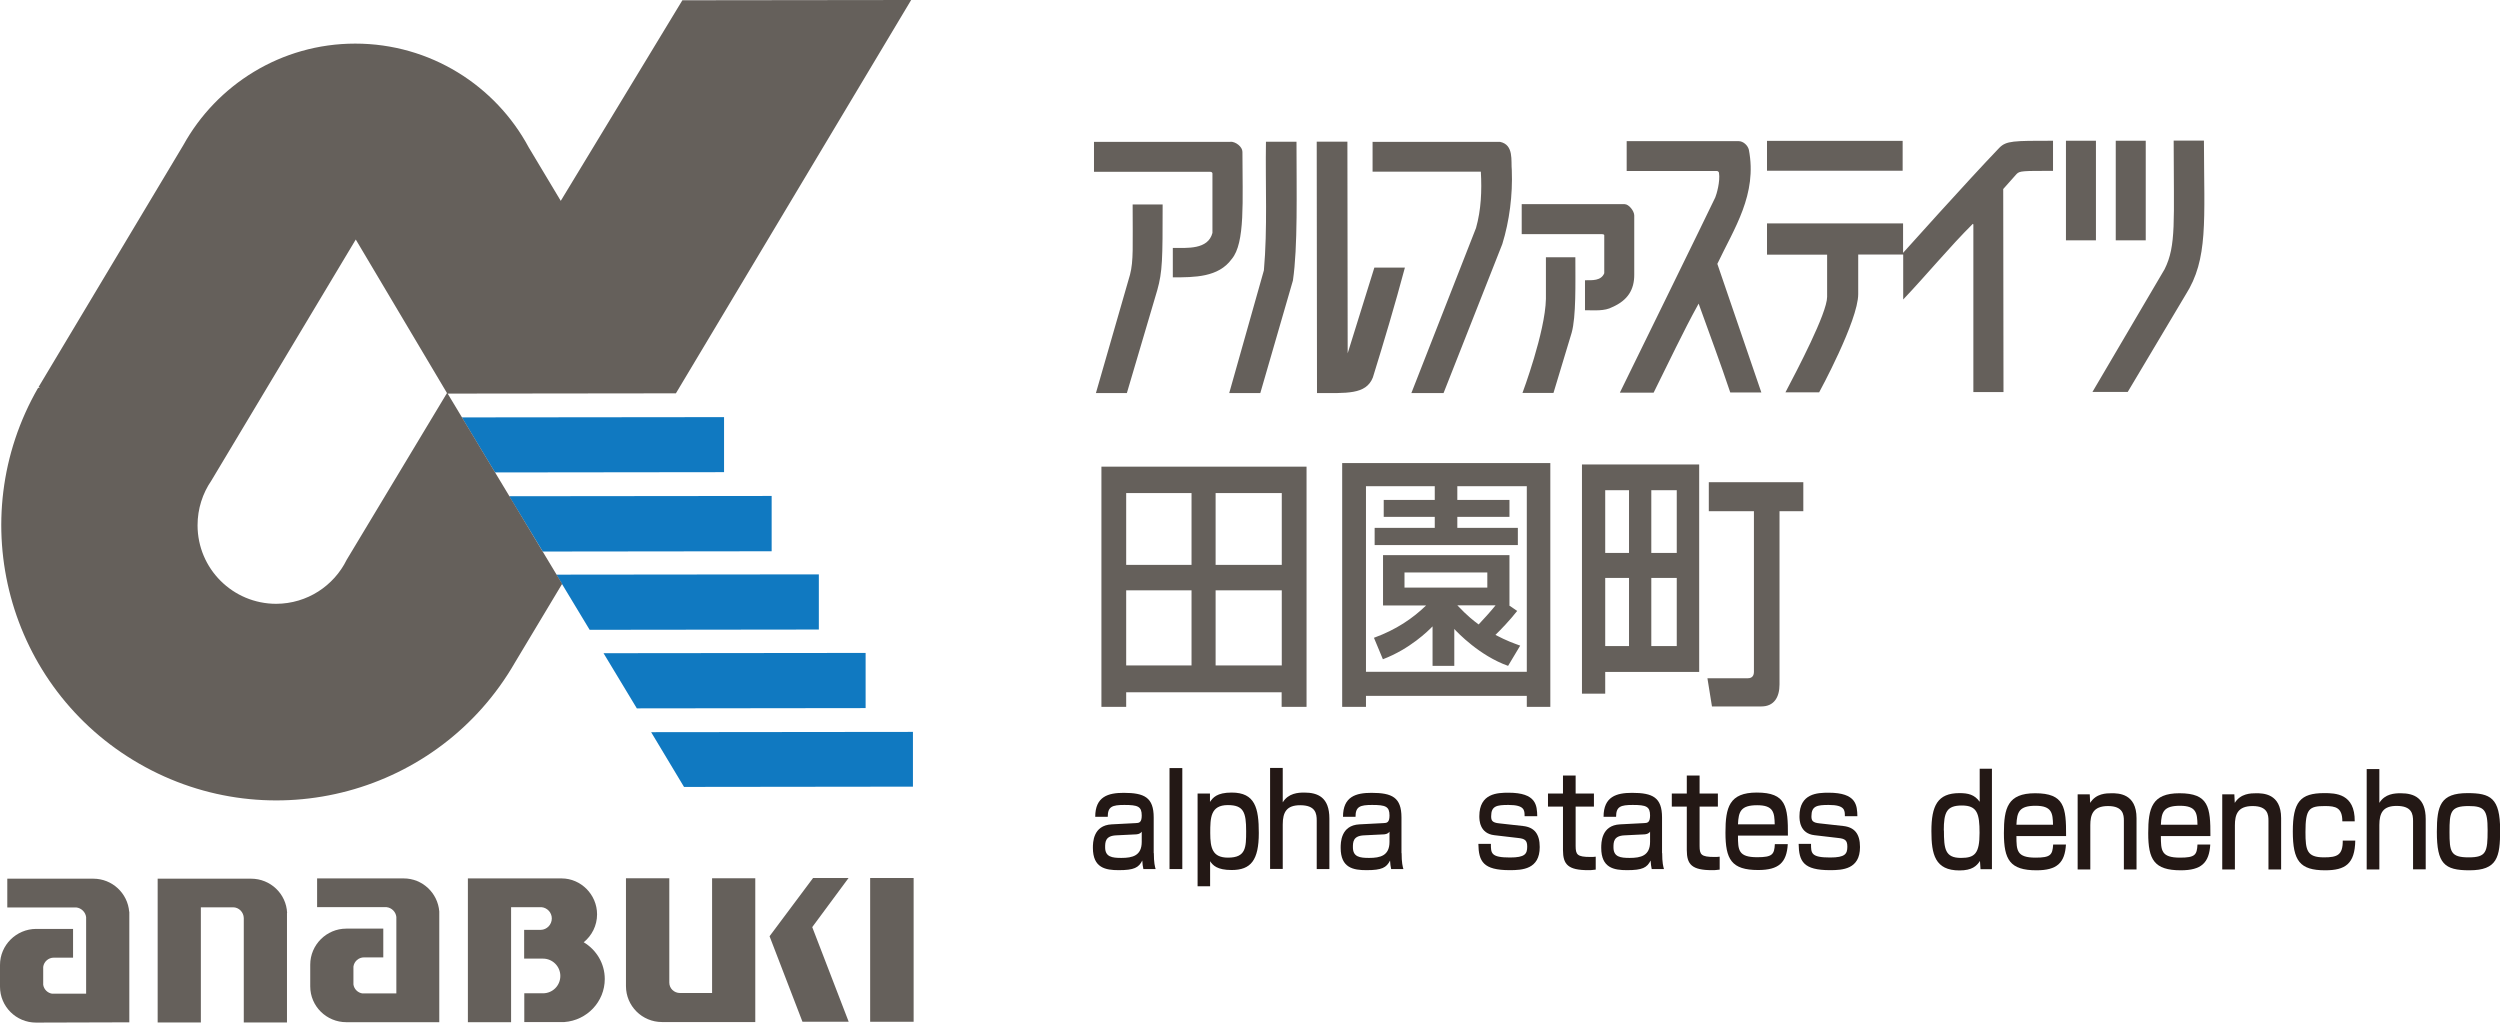 <?xml version="1.0" encoding="UTF-8"?><svg id="_レイヤー_2" xmlns="http://www.w3.org/2000/svg" viewBox="0 0 181.72 74.33"><defs><style>.cls-1{fill:#65605b;}.cls-2{fill:#231815;}.cls-3{fill:#1079c1;}</style></defs><g id="_メイン"><path class="cls-2" d="m144.79,55.88v7.3h-.83l-.04-.6c-.24.37-.58.69-1.49.69-1.78,0-2.04-1.17-2.04-2.86,0-1.84.44-2.76,2.04-2.76.62,0,1.09.1,1.47.63v-2.4h.9Zm-3.49,4.48c0,1.34.08,2,1.24,2,1,0,1.35-.31,1.35-1.82,0-1.4-.17-1.99-1.28-1.99s-1.32.48-1.32,1.82"/><path class="cls-2" d="m146.57,60.77c0,1.05.02,1.57,1.39,1.57,1.1,0,1.23-.2,1.28-.95h.93c-.08,1.33-.65,1.87-2.14,1.87-1.94,0-2.37-.78-2.37-2.7,0-1.82.27-2.9,2.27-2.9,2.13,0,2.26,1.01,2.25,3.11h-3.61Zm2.66-.82c-.02-.83-.07-1.38-1.27-1.38s-1.35.46-1.39,1.38h2.66Z"/><path class="cls-2" d="m151.9,57.73l.03.63c.43-.69,1.17-.7,1.56-.7.47,0,1.81,0,1.81,1.81v3.73h-.92v-3.55c0-.42-.05-1.06-1.15-1.06s-1.29.63-1.29,1.4v3.21h-.92v-5.46h.88Z"/><path class="cls-2" d="m157.07,60.77c0,1.05.02,1.57,1.39,1.57,1.1,0,1.23-.2,1.27-.95h.93c-.08,1.33-.65,1.87-2.14,1.87-1.94,0-2.37-.78-2.37-2.7,0-1.82.27-2.9,2.27-2.9,2.13,0,2.26,1.01,2.25,3.11h-3.61Zm2.66-.82c-.02-.83-.07-1.38-1.27-1.38s-1.35.46-1.39,1.38h2.66Z"/><path class="cls-2" d="m162.41,57.73l.03.63c.43-.69,1.17-.7,1.56-.7.47,0,1.81,0,1.81,1.81v3.73h-.92v-3.55c0-.42-.05-1.06-1.15-1.06s-1.29.63-1.29,1.4v3.21h-.92v-5.46h.88Z"/><path class="cls-2" d="m171.2,61.1c-.03,1.7-.73,2.16-2.19,2.16-1.84,0-2.35-.68-2.35-2.82s.53-2.79,2.28-2.79c.82,0,2.24.03,2.22,2.05h-.9c0-1-.49-1.11-1.26-1.11-1.16,0-1.42.2-1.42,1.89,0,1.32.1,1.84,1.34,1.84.97,0,1.38-.16,1.37-1.22h.91Z"/><path class="cls-2" d="m172.95,55.89v2.47c.41-.67,1.13-.7,1.55-.7.98,0,1.82.34,1.82,1.88v3.65h-.92v-3.51c0-.5-.08-1.1-1.19-1.1-.98,0-1.26.49-1.26,1.4v3.22h-.92v-7.3h.92Z"/><path class="cls-2" d="m179.36,57.65c1.66,0,2.37.34,2.37,2.7,0,1.96-.21,2.91-2.23,2.91-1.83,0-2.37-.48-2.37-2.79,0-1.91.26-2.82,2.23-2.82m.08,4.67c1.29,0,1.38-.38,1.38-1.99,0-1.45-.23-1.74-1.38-1.74-1.33,0-1.39.44-1.39,1.88s.07,1.85,1.39,1.85"/><path class="cls-1" d="m31.93,66.25c-.11-1.34-1.22-2.4-2.59-2.4,0,0-6.29,0-6.29,0v2.09s5.05,0,5.05,0c.37.04.67.34.71.71v5.56s-2.47,0-2.47,0c-.33-.05-.6-.31-.65-.65v-1.3c.05-.38.38-.67.77-.67h0,1.4s0-2.09,0-2.09h-2.69c-1.44,0-2.62,1.18-2.62,2.62,0,.01,0,1.52,0,1.58,0,1.44,1.18,2.6,2.62,2.6h6.76s0-8.05,0-8.05Z"/><path class="cls-1" d="m9.39,66.27c-.11-1.34-1.23-2.4-2.61-2.4,0,0-6.25,0-6.25,0v2.09s5.01,0,5.01,0c.37.04.68.34.72.71v5.56s-2.47,0-2.47,0c-.33-.05-.6-.31-.65-.65v-1.3c.05-.38.38-.67.77-.67h0,1.4s0-2.09,0-2.09h-2.69s0,0,0,0C1.18,67.53,0,68.7,0,70.14c0,.01,0,1.52,0,1.58,0,1.44,1.17,2.61,2.62,2.61h0s6.78-.02,6.78-.02v-8.04Z"/><path class="cls-1" d="m20.87,66.36c-.06-1.39-1.21-2.49-2.62-2.49-.05,0-6.79,0-6.79,0v10.45s3.14,0,3.14,0v-8.37s2.34,0,2.34,0c.43,0,.77.36.78.78v7.59s3.14,0,3.14,0v-7.95Z"/><rect class="cls-1" x="63.25" y="63.82" width="3.16" height="10.45"/><path class="cls-1" d="m51.77,72.18h-2.34c-.43,0-.78-.33-.78-.76v-7.58s-3.15,0-3.15,0c0,0,0,7.75,0,7.84,0,1.44,1.17,2.61,2.62,2.61.05,0,6.78,0,6.78,0v-10.45s-3.14,0-3.14,0v8.35Z"/><path class="cls-1" d="m42.43,68.49c.59-.48.97-1.21.97-2.03,0-1.43-1.17-2.61-2.58-2.61h0s-6.8,0-6.8,0h0s-.01,0-.01,0v10.45s3.14,0,3.14,0v-8.36s2.21,0,2.21,0c.42.04.75.39.75.82,0,.45-.36.82-.8.83h-1.21s0,2.09,0,2.09h1.37s0,0,0,0c.69,0,1.26.56,1.26,1.26,0,.7-.56,1.26-1.26,1.26h.05s-1.41,0-1.41,0v2.09s2.91,0,2.91,0c1.65-.12,2.94-1.48,2.94-3.13,0-1.13-.61-2.12-1.53-2.67"/><polygon class="cls-1" points="59.1 63.82 55.94 68.05 55.94 68.06 58.33 74.27 61.69 74.27 59.04 67.39 61.68 63.82 59.1 63.82"/><polygon class="cls-3" points="35.98 34.34 52.63 34.32 52.63 30.32 33.57 30.34 35.98 34.34"/><polygon class="cls-3" points="39.45 40.09 56.09 40.07 56.09 36.05 37.01 36.07 39.45 40.09"/><polygon class="cls-3" points="42.86 45.78 59.52 45.76 59.52 41.75 40.44 41.77 42.86 45.78"/><polygon class="cls-3" points="46.29 51.49 62.92 51.47 62.92 47.46 43.87 47.48 46.29 51.49"/><polygon class="cls-3" points="49.72 57.2 66.36 57.18 66.36 53.2 47.33 53.22 49.72 57.2"/><path class="cls-1" d="m66.23,0l-16.63.02-8.84,14.58-2.33-3.89c-2.41-4.49-7.16-7.54-12.61-7.54-5.38,0-10.07,2.99-12.5,7.39L2.81,28.12l.09.07h-.13c-5.52,9.58-2.23,21.81,7.35,27.32,9.57,5.51,21.8,2.22,27.31-7.35l3.43-5.72-8.32-13.83,16.59-.02L66.23,0ZM25.2,40.69c-.93,1.89-2.87,3.19-5.12,3.2-3.16,0-5.72-2.55-5.72-5.71,0-1.2.37-2.32,1-3.24l10.5-17.53,6.63,11.16-7.29,12.12Z"/><path class="cls-1" d="m89.45,10.3c.38,0,.86.37.86.74,0,3.54.21,6.63-.78,7.79-.96,1.33-2.7,1.33-4.28,1.33v-2.14c1.04,0,2.56.14,2.88-1.09,0-1.5,0-2.82,0-4.32,0,0,0-.12-.16-.12-.16,0-8.45,0-8.45,0v-2.18s9.93,0,9.93,0Zm-9.8,18.27h2.26s2.21-7.48,2.21-7.48c.38-1.36.39-2.23.39-6.23-.74,0-1.39,0-2.18,0,0,3.06.07,4.08-.19,5.1l-2.48,8.61Zm9.7,0h2.26s2.37-8.18,2.37-8.18c.36-2.45.26-6.35.26-10.09-.7,0-1.52,0-2.22,0-.05,3.12.12,6.31-.15,9.35l-2.52,8.92Zm6.38,0c2.14,0,3.56.13,4.06-1.13.82-2.65,1.6-5.26,2.33-7.99h-2.22s-1.94,6.23-1.94,6.23l-.02-15.38h-2.23s.02,18.27.02,18.27Zm4.04-18.27v2.18c2.79,0,5.16,0,7.87,0,.08,1.38.02,2.78-.35,4.09l-4.7,12h2.34s4.27-10.83,4.27-10.83c.52-1.68.76-3.57.69-5.37-.07-.68.17-1.85-.86-2.06h-9.27Zm10.89,18.26h2.26s1.32-4.37,1.32-4.37c.33-1.18.27-3.57.27-5.49h-2.14s0,3.03,0,3.03c-.05,2.41-1.7,6.82-1.7,6.82m-.06-13.71c0,.62,0,1.44,0,2.18,0,0,5.68,0,5.84,0s.16.08.16.08c0,.84,0,1.87,0,2.76-.23.56-.87.51-1.4.51v2.18c.68,0,1.42.08,1.99-.23,1.12-.49,1.6-1.27,1.59-2.37,0-.68,0-2.99,0-4.29,0-.32-.39-.82-.7-.82h-7.48Zm7.14,13.7h2.45c1.07-2.14,2.12-4.39,3.27-6.47.78,2.18,1.58,4.3,2.3,6.46h2.26s-3.2-9.35-3.2-9.35c1.22-2.57,2.92-5.05,2.29-8.3-.08-.32-.41-.62-.74-.62h-8.14s0,2.17,0,2.17c0,0,6.4,0,6.54,0,.15,0,.17.13.17.13.1.63-.18,1.58-.27,1.79-.34.74-6.93,14.18-6.93,14.18m10.7-10.02h4.36c0,.79,0,1.37,0,3.07,0,1.18-2.2,5.36-3.03,6.94h2.45s2.84-5.21,2.84-7.14c0-1.28,0-2.88,0-2.88h3.27s0,3.27,0,3.27c1.7-1.79,3.37-3.82,5.06-5.5l.04.04v12.19s2.19,0,2.19,0l-.02-14.76.97-1.09c.23-.23.41-.23,2.65-.23v-2.19c-2.89,0-3.39,0-3.9.51-2.35,2.45-7,7.64-7,7.64v-2.14s-9.89,0-9.89,0v2.26Zm0-6.1h9.85s0-2.17,0-2.17h-9.86s0,2.17,0,2.17m21.73,5.06h2.18s0-7.24,0-7.24c0,0-1.54,0-2.18,0,0,2.41,0,5.07,0,7.24m1.92,11.02h2.57s4.2-7.05,4.2-7.05c1.67-2.62,1.35-5.37,1.34-11.22h-2.2c0,5.87.2,7.63-.66,9.35l-5.25,8.93Zm1.7-11.02h2.18s0-7.24,0-7.24c-.6,0-1.6,0-2.18,0v7.24Z"/><path class="cls-2" d="m83.87,62c0,.72.08,1,.13,1.17h-.89c-.05-.23-.06-.33-.08-.62-.26.52-.6.7-1.71.7-.96,0-1.88-.16-1.88-1.62,0-.37,0-1.64,1.37-1.71l1.74-.09c.23-.01.44-.02.44-.55,0-.66-.28-.77-1.26-.77-.89,0-1.21.12-1.21.86h-.91c0-1.47.94-1.74,2.07-1.74,1.5,0,2.18.33,2.18,1.79v2.6Zm-.87-1.56c-.13.2-.39.21-.46.21l-1.42.07c-.78.04-.79.49-.79.87,0,.7.5.77,1.18.77.81,0,1.48-.16,1.48-1.17v-.75Z"/><rect class="cls-2" x="85.01" y="55.83" width=".93" height="7.34"/><path class="cls-2" d="m87.05,57.68h.9v.61c.21-.3.49-.68,1.58-.68,1.7,0,1.97,1.12,1.97,2.94,0,1.98-.58,2.69-1.97,2.69-1.06,0-1.37-.34-1.57-.64v1.82h-.91v-6.73Zm3.53,2.73c0-1.36-.18-1.89-1.33-1.89-1.27,0-1.28.94-1.28,2.03s.16,1.79,1.29,1.79c1.31,0,1.32-.74,1.32-1.93"/><path class="cls-2" d="m93.24,55.83v2.49c.41-.67,1.13-.71,1.56-.71.99,0,1.83.34,1.83,1.89v3.67h-.92v-3.53c0-.5-.08-1.11-1.2-1.11-.98,0-1.27.49-1.27,1.4v3.23h-.92v-7.34h.92Z"/><path class="cls-2" d="m101.88,62c0,.72.08,1,.13,1.17h-.89c-.05-.23-.06-.33-.08-.62-.26.52-.6.7-1.71.7-.96,0-1.88-.16-1.88-1.62,0-.37,0-1.64,1.37-1.71l1.74-.09c.23-.01.44-.02.44-.55,0-.66-.28-.77-1.26-.77-.89,0-1.21.12-1.21.86h-.91c0-1.47.94-1.74,2.07-1.74,1.5,0,2.18.33,2.18,1.79v2.6Zm-.87-1.56c-.13.2-.39.21-.46.21l-1.42.07c-.78.04-.79.49-.79.87,0,.7.5.77,1.18.77.81,0,1.48-.16,1.48-1.17v-.75Z"/><path class="cls-2" d="m110.82,59.32c0-.42,0-.81-1.17-.81-.85,0-1.26.07-1.26.82,0,.29.05.47.6.52l1.71.19c.83.09,1.22.58,1.22,1.53,0,1.62-1.27,1.68-2.18,1.68-1.92,0-2.26-.62-2.28-1.91h.91c0,.68,0,.99,1.39.99,1.09,0,1.25-.26,1.25-.79,0-.45-.16-.58-.67-.63l-1.71-.2c-1.1-.12-1.1-1.14-1.1-1.38,0-1.67,1.32-1.71,2.12-1.71,2.04,0,2.07.93,2.09,1.71h-.91Z"/><path class="cls-2" d="m113.6,56.37h.93v1.31h1.33v.95h-1.33v2.85c0,.64.11.81,1.07.81.18,0,.23,0,.39-.02v.94c-.25.04-.44.04-.54.04-1.47,0-1.84-.41-1.84-1.46v-3.16h-1.09v-.95h1.09v-1.31Z"/><path class="cls-2" d="m120.82,62c0,.72.08,1,.13,1.17h-.89c-.05-.23-.06-.33-.08-.62-.26.52-.6.7-1.71.7-.96,0-1.88-.16-1.88-1.62,0-.37,0-1.64,1.37-1.71l1.74-.09c.23-.01.44-.02.44-.55,0-.66-.28-.77-1.26-.77-.89,0-1.21.12-1.21.86h-.91c0-1.47.94-1.74,2.07-1.74,1.5,0,2.18.33,2.18,1.79v2.6Zm-.87-1.56c-.13.2-.39.21-.46.21l-1.42.07c-.78.04-.79.49-.79.87,0,.7.5.77,1.18.77.81,0,1.48-.16,1.48-1.17v-.75Z"/><path class="cls-2" d="m122.61,56.37h.93v1.31h1.33v.95h-1.33v2.85c0,.64.11.81,1.07.81.17,0,.23,0,.39-.02v.94c-.25.04-.44.04-.55.04-1.47,0-1.84-.41-1.84-1.46v-3.16h-1.09v-.95h1.09v-1.31Z"/><path class="cls-2" d="m126.33,60.74c0,1.05.02,1.57,1.4,1.57,1.11,0,1.24-.21,1.28-.95h.94c-.08,1.34-.65,1.88-2.15,1.88-1.95,0-2.38-.78-2.38-2.72,0-1.83.27-2.91,2.28-2.91,2.14,0,2.27,1.02,2.26,3.13h-3.63Zm2.67-.82c-.02-.84-.07-1.39-1.27-1.39s-1.36.46-1.4,1.39h2.67Z"/><path class="cls-2" d="m134.1,59.32c0-.42,0-.81-1.17-.81-.85,0-1.26.07-1.26.82,0,.29.05.47.6.52l1.71.19c.83.09,1.22.58,1.22,1.53,0,1.62-1.27,1.68-2.18,1.68-1.92,0-2.26-.62-2.28-1.91h.9c0,.68,0,.99,1.39.99,1.09,0,1.25-.26,1.25-.79,0-.45-.16-.58-.67-.63l-1.71-.2c-1.1-.12-1.1-1.14-1.1-1.38,0-1.67,1.32-1.71,2.12-1.71,2.04,0,2.07.93,2.09,1.71h-.91Z"/><path class="cls-1" d="m94.97,33.92v17.46h-1.81v-1.06h-11.3v1.06h-1.8v-17.46h14.91Zm-13.11,7.14h4.75v-5.22h-4.75v5.22Zm0,7.31h4.75v-5.46h-4.75v5.46Zm6.5-7.31h4.81v-5.22h-4.81v5.22Zm0,7.31h4.81v-5.46h-4.81v5.46Z"/><path class="cls-1" d="m112.69,33.66v17.72h-1.71v-.8h-11.69v.8h-1.73v-17.72h15.12Zm-6.76,2.68h3.79v1.23h-3.79v.8h4.4v1.25h-10.41v-1.25h4.37v-.8h-3.71v-1.23h3.71v-1h-5v13.49h11.69v-13.49h-5.05v1Zm4.35,8.07c-.55.7-1.2,1.37-1.58,1.74.86.45,1.29.59,1.8.78l-.88,1.47c-2.08-.74-3.68-2.43-3.91-2.68v2.68h-1.58v-2.87c-.32.33-1.64,1.64-3.61,2.39l-.65-1.56c1.62-.59,2.82-1.41,3.79-2.35h-3.13v-3.66h9.19v3.66h-.02l.6.41Zm-8.19-1.7h6.02v-1.1h-6.02v1.1Zm3.84,1.29c.76.8,1.2,1.13,1.55,1.39.37-.39.85-.92,1.23-1.39h-2.78Z"/><path class="cls-1" d="m114.99,33.76h8.52v15.08h-6.83v1.58h-1.69v-16.66Zm1.69,6.43h1.73v-4.56h-1.73v4.56Zm0,6.77h1.73v-4.95h-1.73v4.95Zm3.35-6.77h1.85v-4.56h-1.85v4.56Zm0,6.77h1.85v-4.95h-1.85v4.95Zm7.45-9.8h-3.27v-2.11h6.87v2.11h-1.73v12.59c0,.92-.39,1.6-1.32,1.6h-3.59l-.33-2.05h2.94c.33,0,.44-.21.44-.47v-11.67Z"/></g></svg>
